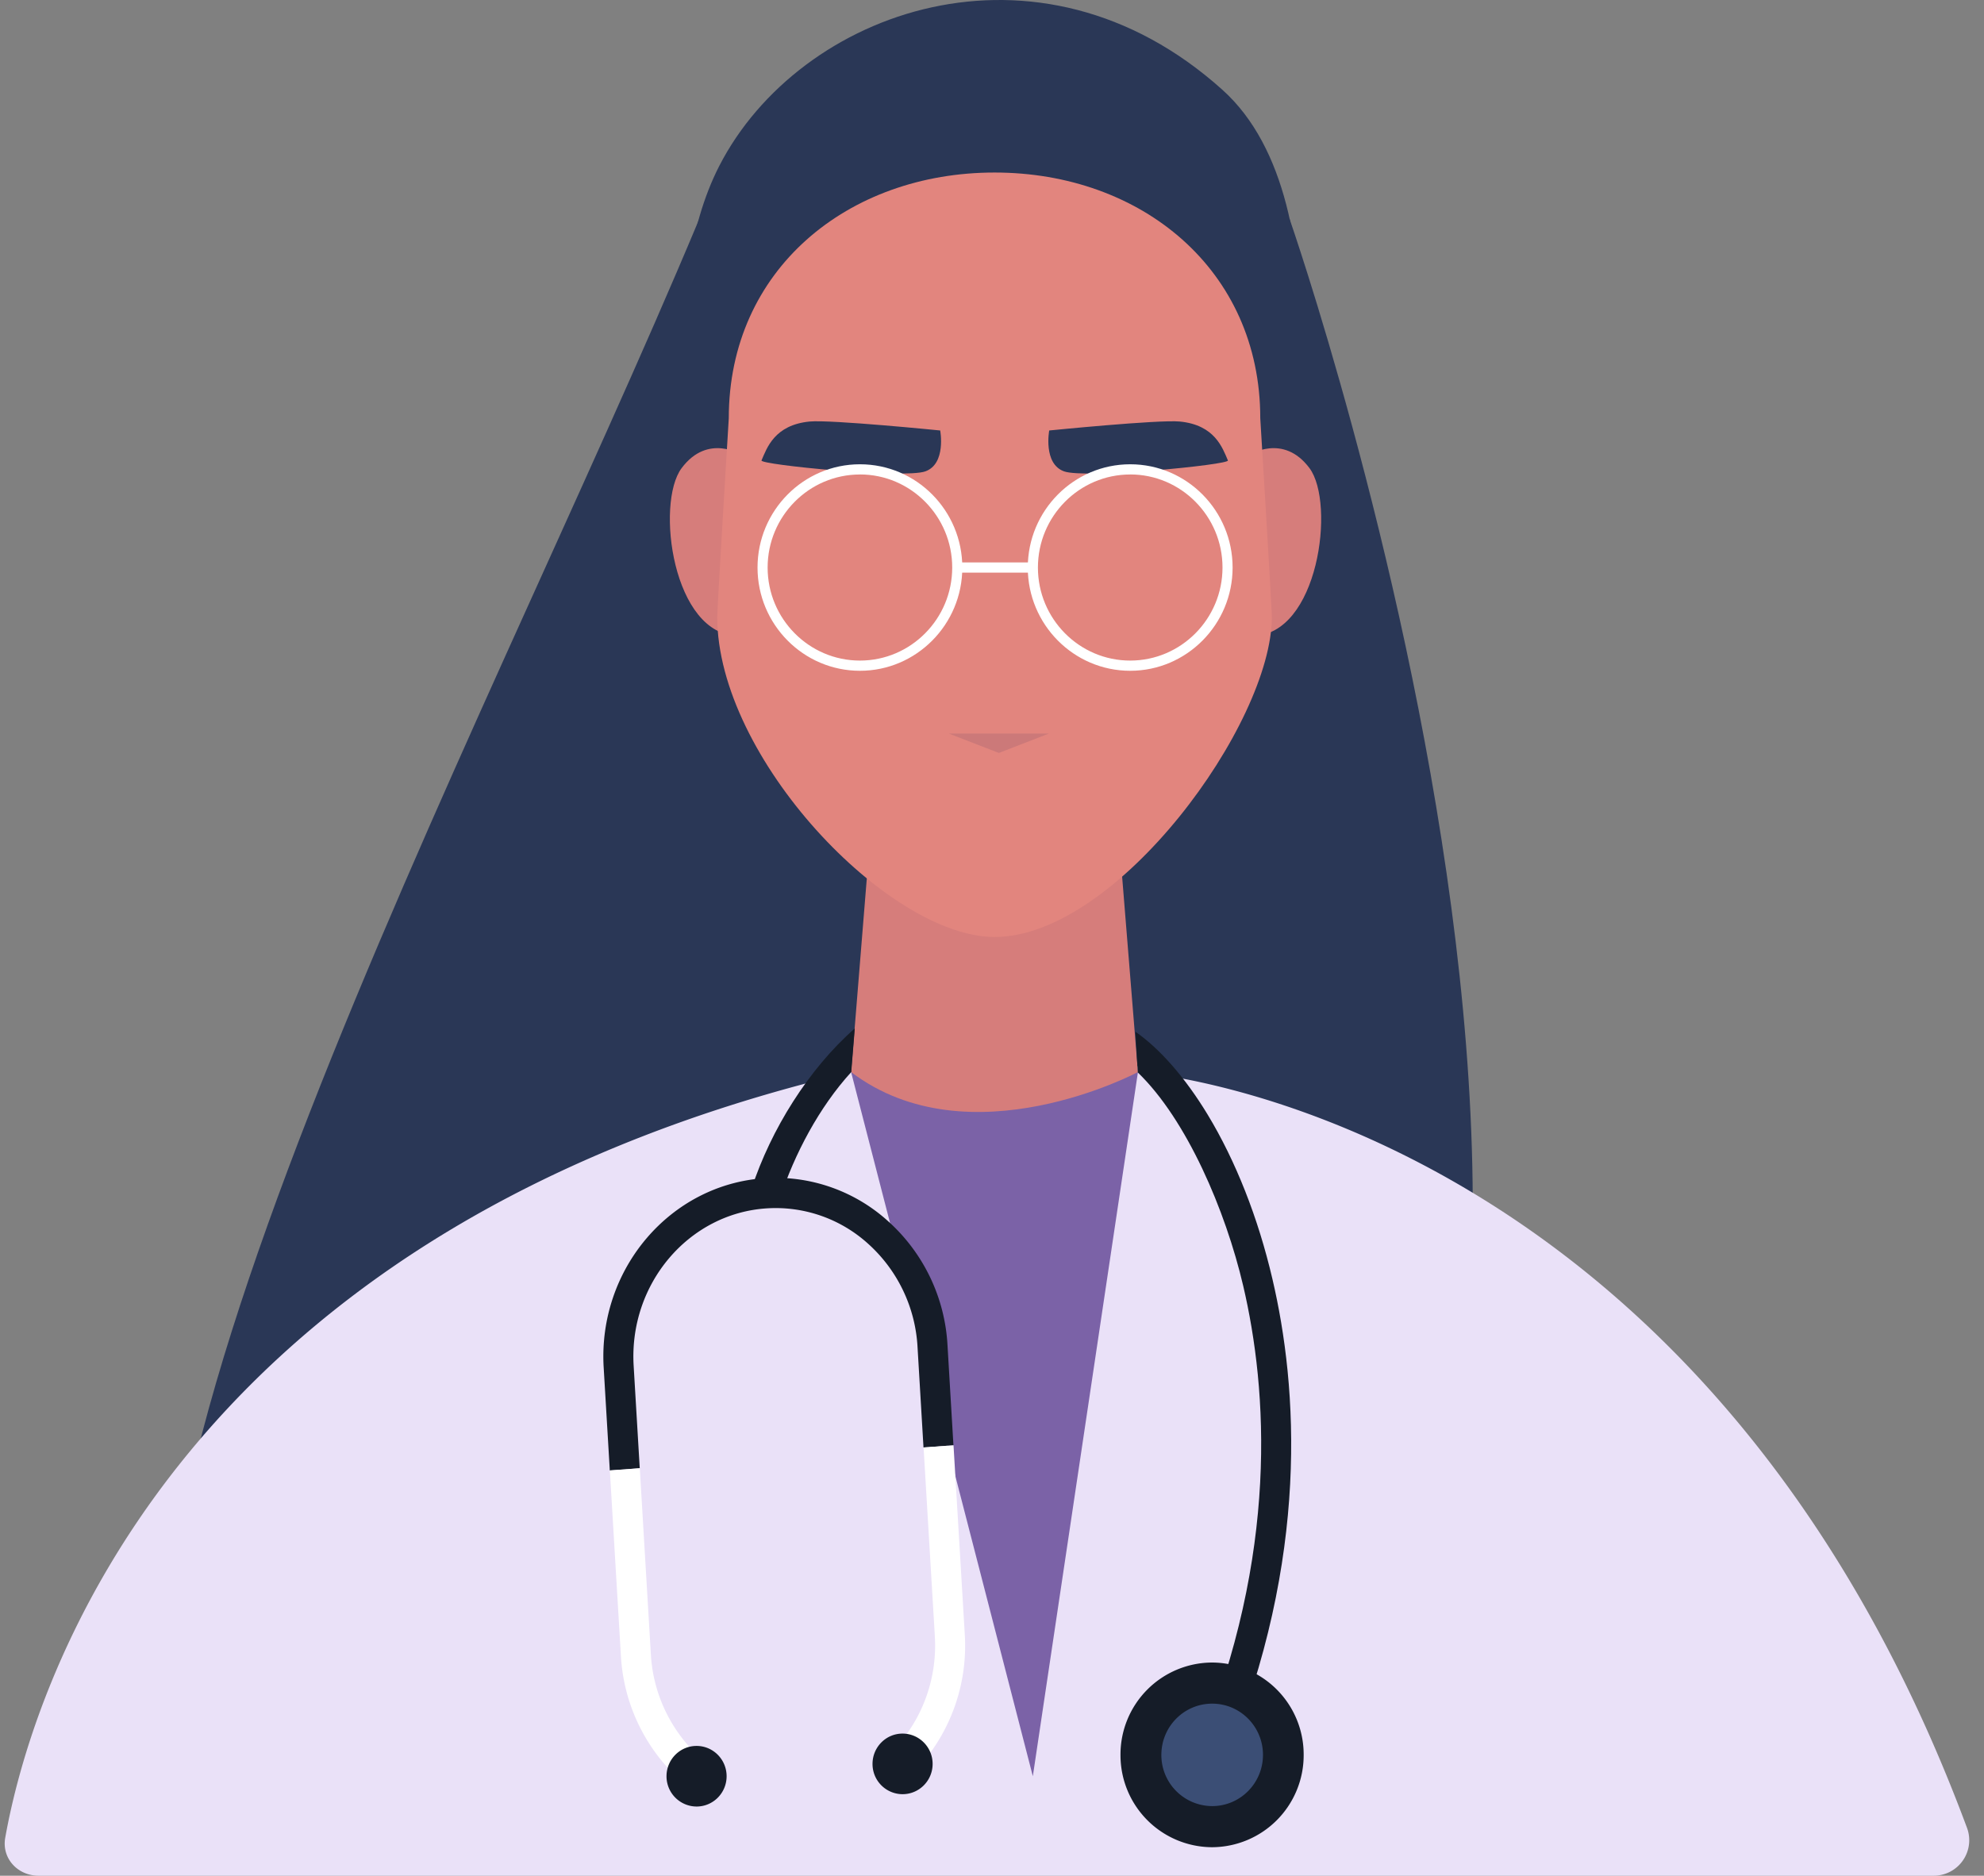 <svg width="55" height="52" fill="none" xmlns="http://www.w3.org/2000/svg"><rect width="100%" height="100%" fill="#808080" stroke="none"/><g clip-path="url(#a)"><path d="M33.89 50.67c14.438-8.564 1.86-44.598 1.86-44.598s-14.759-3.844-16.397.073C13.218 20.811 1.418 42.6 5.31 50.67c7.648-3.616 24.487 2.429 28.58 0Z" fill="#2A3756"/><path d="M1.069 52c-.579 0-1.026-.483-.924-1.052.675-3.784 4.357-16.712 23.45-21.226 4.852-1.623 6.81-.969 7.547-.434.299.218.627.45.993.504 2.903.426 15.855 3.286 22.395 20.884A.984.984 0 0 1 53.605 52H1.069Z" fill="#EAE1F8"/><path d="m31.546 29.721-2.914 19.521-5.038-19.52h7.952Z" fill="#7B62A7"/><path d="M19.17 13.59s-.994-5.556.77-8.991c2.218-4.32 8.846-6.702 13.952-2.105 3.553 3.2 1.686 11.647 1.686 11.647L24.447 9.37l-5.277 4.22Z" fill="#2A3756"/><path d="M31.546 29.721s-4.671 2.489-7.952 0l.7-8.634h6.553l.699 8.634ZM20.564 12.614s-.94-.614-1.669.365c-.729.978-.244 4.647 1.576 4.647s.093-5.013.093-5.013ZM34.632 12.614s.941-.614 1.67.365c.726.978.242 4.647-1.578 4.647s-.092-5.013-.092-5.013Z" fill="#D67D7B"/><path d="M34.937 11.595c0-4.118-3.298-6.812-7.366-6.812s-7.368 2.694-7.368 6.812c0 0-.32 5.252-.32 5.507 0 3.91 4.75 8.874 7.688 8.874 3.392 0 7.687-5.91 7.687-8.874 0-.255-.321-5.507-.321-5.507Z" fill="#E2857E"/><path d="M29.087 11.934s3.033-.304 3.619-.248c.974.095 1.184.732 1.334 1.079.052.119-3.961.514-4.544.302-.583-.212-.41-1.133-.41-1.133ZM26.063 11.934s-3.033-.304-3.619-.248c-.974.095-1.184.732-1.334 1.079-.051.119 3.961.514 4.544.302.583-.212.41-1.133.41-1.133Z" fill="#2A3756"/><g fill="#fff"><path d="M23.839 18.596c-1.566 0-2.839-1.284-2.839-2.862s1.273-2.863 2.839-2.863 2.838 1.284 2.838 2.863c0 1.578-1.273 2.862-2.838 2.862Zm0-5.442c-1.411 0-2.559 1.157-2.559 2.58 0 1.422 1.148 2.579 2.559 2.579 1.411 0 2.558-1.157 2.558-2.58 0-1.421-1.148-2.58-2.558-2.58ZM31.331 18.596c-1.566 0-2.839-1.284-2.839-2.862s1.273-2.863 2.84-2.863c1.565 0 2.838 1.284 2.838 2.863 0 1.578-1.274 2.862-2.839 2.862Zm0-5.442c-1.41 0-2.558 1.157-2.558 2.58 0 1.422 1.147 2.579 2.558 2.579 1.411 0 2.559-1.157 2.559-2.58 0-1.421-1.148-2.58-2.559-2.58Z"/><path d="M28.637 15.592H26.54v.283h2.098v-.283Z"/></g><path d="M26.305 20.337h2.77l-1.385.537-1.385-.537Z" fill="#CC7979"/><path d="m33.98 48.812-.768-.324c2.25-5.42 1.923-9.975 1.252-12.84-.489-2.088-1.565-4.61-2.923-5.917l-.064-1.128c.683.476 1.382 1.276 2 2.295.778 1.284 1.4 2.86 1.796 4.556.7 2.987 1.043 7.73-1.293 13.358ZM21.626 33.211l-.79-.263c.536-1.638 1.585-3.318 2.86-4.437l-.098 1.21c-.888.972-1.574 2.273-1.972 3.49Z" fill="#151C28"/><path d="M36.14 48.65a2.55 2.55 0 0 1-2.538 2.56 2.55 2.55 0 0 1-2.54-2.56 2.55 2.55 0 0 1 2.54-2.56 2.55 2.55 0 0 1 2.538 2.56Z" fill="#151C28"/><path d="M35.012 48.65c0 .784-.63 1.42-1.408 1.42a1.414 1.414 0 0 1-1.409-1.42c0-.785.63-1.42 1.409-1.42.778 0 1.408.636 1.408 1.42Z" fill="#3B4E75"/><path d="M17.566 37.861c-.135-2.266 1.521-4.223 3.692-4.362a3.817 3.817 0 0 1 2.802.976 4.151 4.151 0 0 1 1.376 2.876l.165 2.777.83-.06-.164-2.767a4.982 4.982 0 0 0-1.656-3.454 4.642 4.642 0 0 0-3.406-1.185c-2.627.17-4.632 2.525-4.47 5.25l.17 2.854.83-.061-.169-2.843Z" fill="#151C28"/><path d="M25.914 45.352a4.199 4.199 0 0 1-.984 2.984l.632.546a5.039 5.039 0 0 0 1.183-3.58l-.312-5.235-.83.061.312 5.224ZM18.991 49.471l.53-.647a4.186 4.186 0 0 1-1.478-2.963l-.307-5.158-.83.061.307 5.147a5.03 5.03 0 0 0 1.778 3.56Z" fill="#fff"/><path d="M20.143 49.242c0 .464-.373.84-.833.84a.837.837 0 0 1-.833-.84c0-.464.373-.84.833-.84.46 0 .833.377.833.84ZM25.854 48.9c0 .464-.373.84-.834.84a.836.836 0 0 1-.832-.84c0-.464.373-.84.832-.84.46 0 .834.377.834.84Z" fill="#151C28"/></g><defs><clipPath id="a"><path fill="#fff" d="M0 0h55v52H0z"/></clipPath></defs></svg>